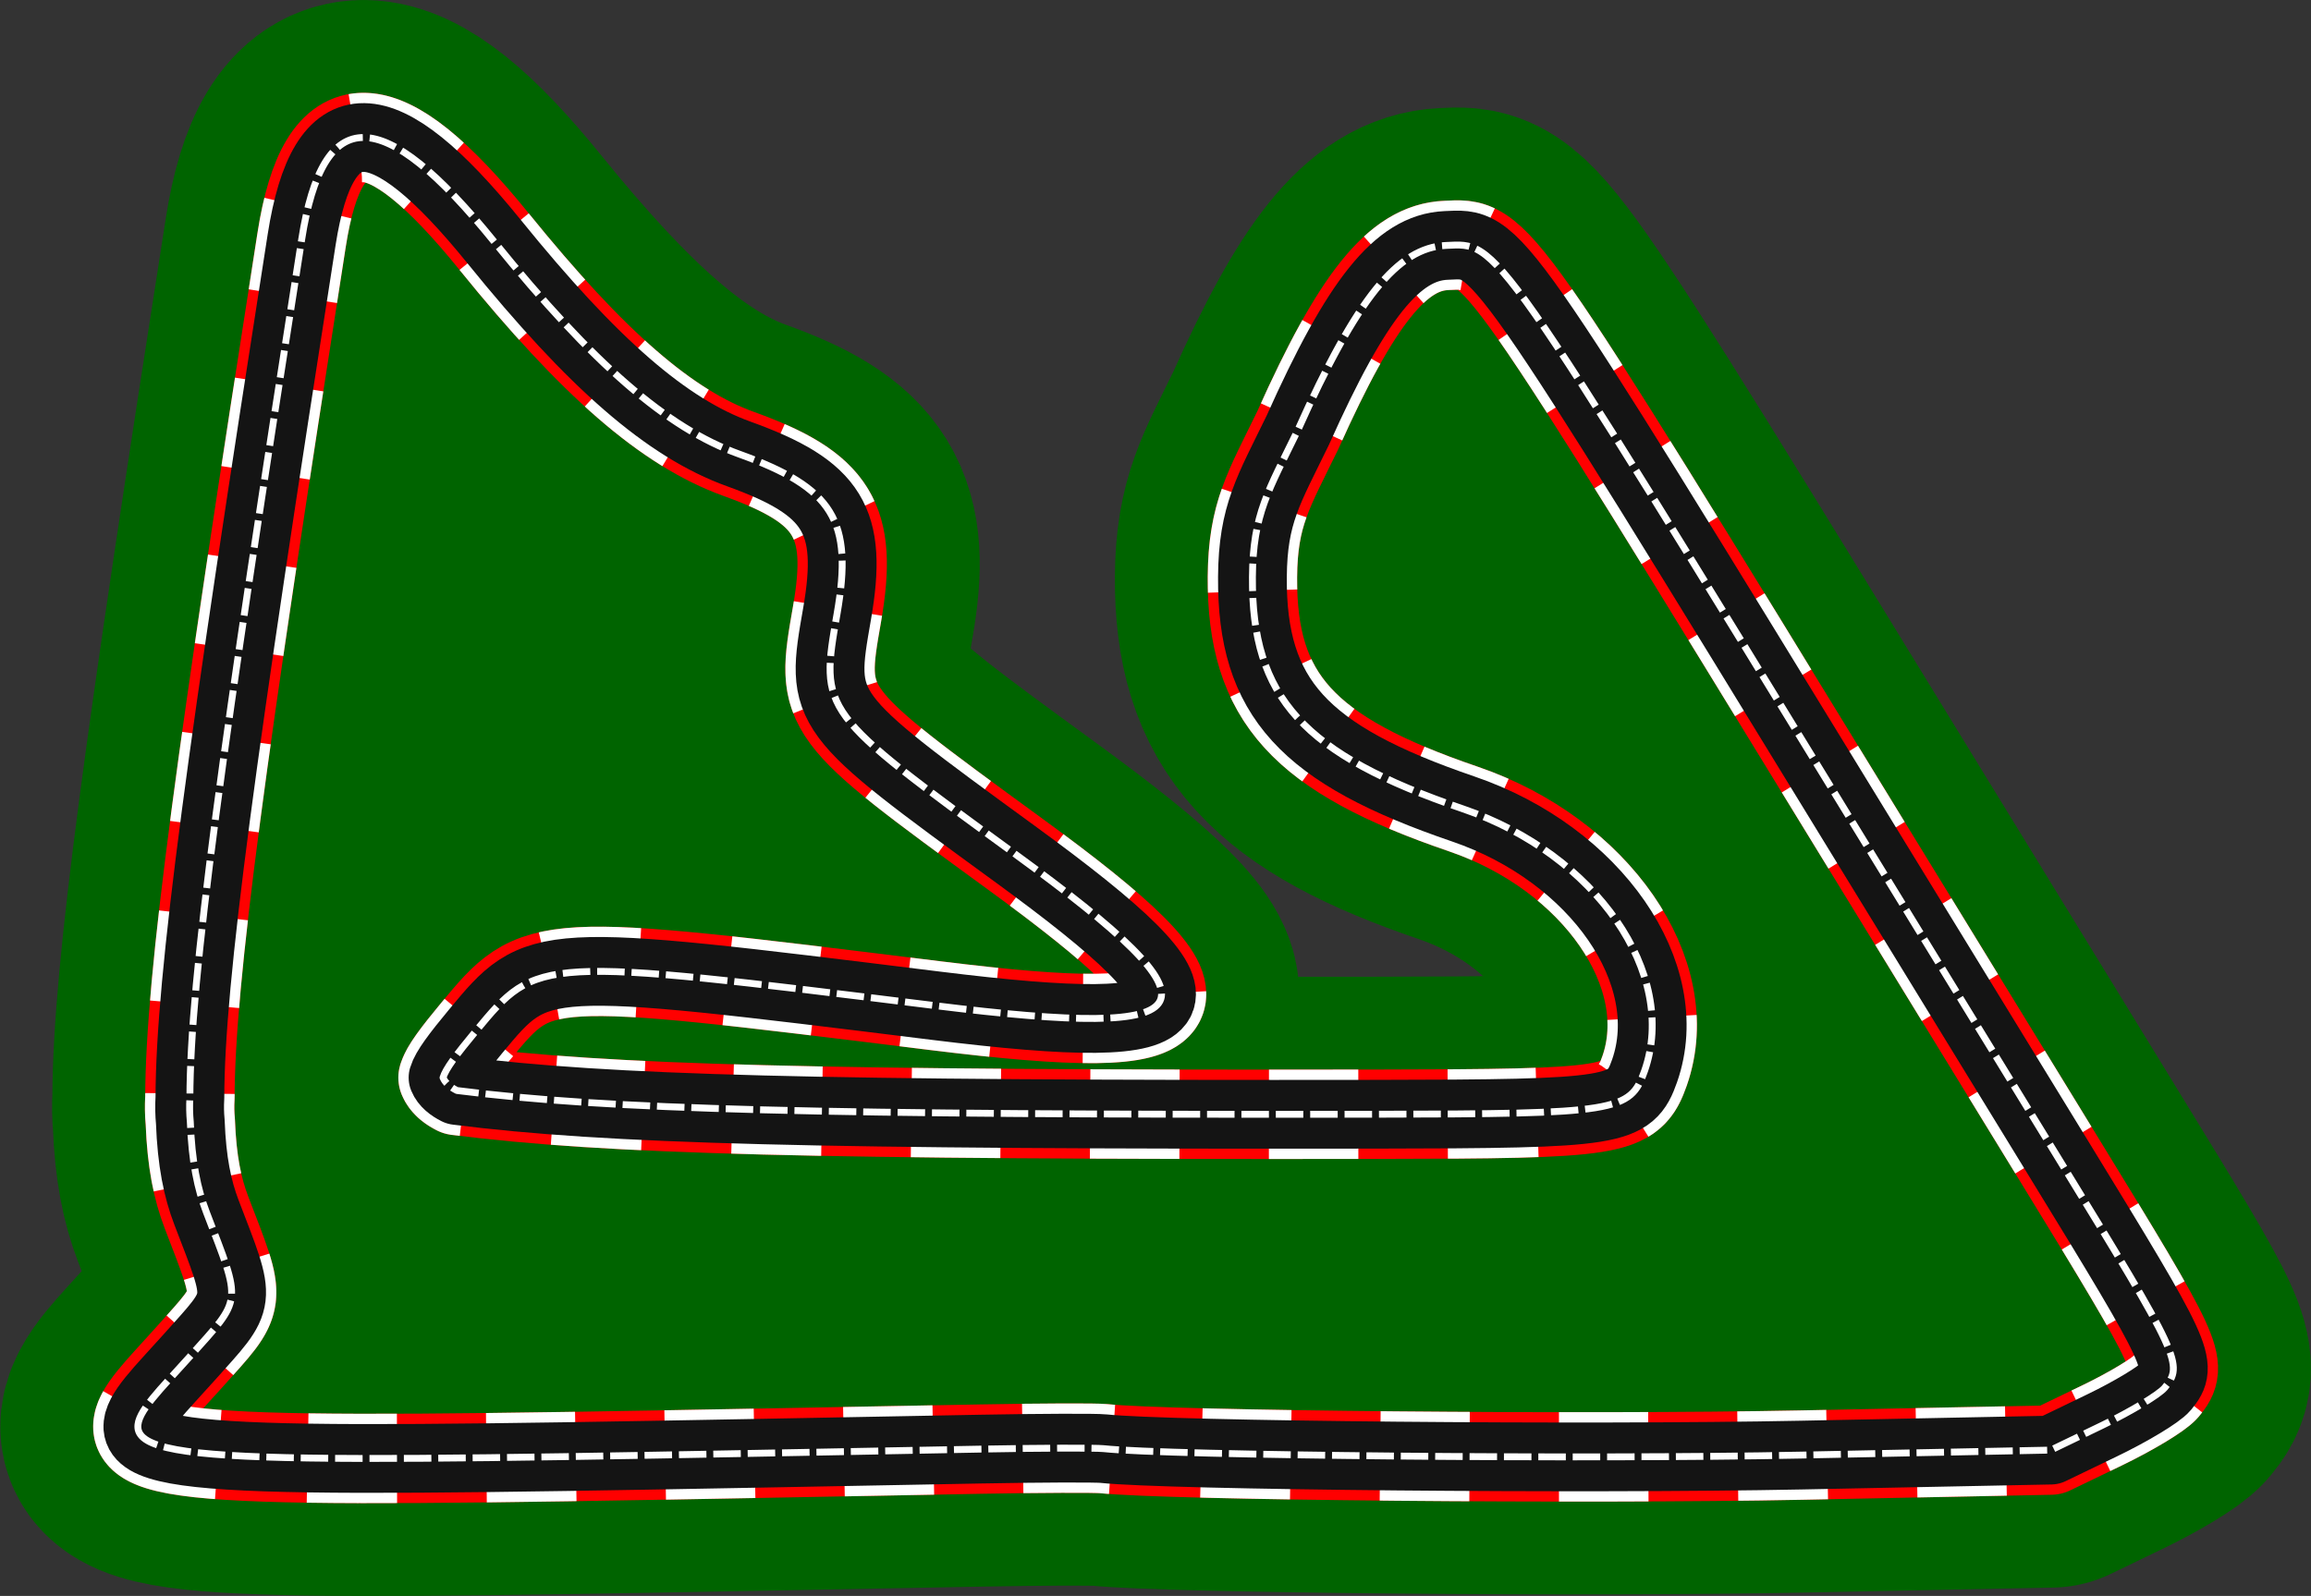 <?xml version="1.0" encoding="UTF-8" standalone="no"?>
<svg id="svg4182" xmlns:rdf="http://www.w3.org/1999/02/22-rdf-syntax-ns#" xmlns="http://www.w3.org/2000/svg" height="464.28" viewBox="0 0 672.104 464.271" width="672.1" version="1.1" xmlns:cc="http://creativecommons.org/ns#" xmlns:dc="http://purl.org/dc/elements/1.1/">
<rect x="0" y="0" width="672.104" height="464.271" fill="#333333" stroke="none"/>
<g id="g4141" stroke-linejoin="round" transform="translate(36.082 145.99)">
<path id="path4133" d="m4.02 269.32c0.903 11.621 49.577 9.865 245.22 6.239 17.291-0.32 33.333-0.379 35.652-0.131 18.611 1.996 140.46 3.122 202.83 1.875l72.649-1.453 15.07-7.276c8.288-4.002 16.415-8.905 18.061-10.894 5.519-6.675 4.479-8.925-30.624-66.204-18.29-29.85-43.43-70.87-55.85-91.15-109.62-179.07-107.19-175.59-122.56-174.92-14.069 0.607-26.001 15.48-43.112 53.746-8.473 17.458-13.075 24.366-13.196 42.73-0.235 35.059 14.761 51.56 61.307 67.459 38.565 13.173 62.628 47.941 52.737 76.2-4.162 11.89-7.98 12.504-78.385 12.604-162.43 0.231-223.22-1.337-266.93-6.893-0.025-0.003-0.044-0.007-0.069-0.011-1.859-0.936-3.395-2.144-4.055-3.747 0.739-2.492 3.783-6.599 9.512-13.502 18.079-21.783 17.894-21.775 133.73-7.425 80.883 10.02 85.416 1.291 22.968-44.236-56.7-41.364-56.61-41.224-51.62-69.735 4.75-27.198-1.02-36.606-28.57-46.533-20.87-7.526-42.34-26.159-71.12-61.722-32.571-40.24-49.793-40.44-56.018-0.632-23.291 148.94-32.407 214.61-32.503 249.65-0.146 2.362-0.098 4.692 0.12 6.993 0.435 11.639 2.084 19.511 4.694 26.335 10.351 27.065 10.641 24.63-4.99 42.137-8.333 9.334-15.296 15.93-14.942 20.477z" stroke="#006400" stroke-width="80" fill="#006400"/>
<g fill="none">
<path id="path4137" d="m4.02 269.32c0.903 11.621 49.577 9.865 245.22 6.239 17.291-0.32 33.333-0.379 35.652-0.131 18.611 1.996 140.46 3.122 202.83 1.875l72.649-1.453 15.07-7.276c8.288-4.002 16.415-8.905 18.061-10.894 5.519-6.675 4.479-8.925-30.624-66.204-18.29-29.85-43.43-70.87-55.85-91.15-109.62-179.07-107.19-175.59-122.56-174.92-14.069 0.607-26.001 15.48-43.112 53.746-8.473 17.458-13.075 24.366-13.196 42.73-0.235 35.059 14.761 51.56 61.307 67.459 38.565 13.173 62.628 47.941 52.737 76.2-4.162 11.89-7.98 12.504-78.385 12.604-162.43 0.231-223.22-1.337-266.93-6.893-0.025-0.003-0.044-0.007-0.069-0.011-1.859-0.936-3.395-2.144-4.055-3.747 0.739-2.492 3.783-6.599 9.512-13.502 18.079-21.783 17.894-21.775 133.73-7.425 80.883 10.02 85.416 1.291 22.968-44.236-56.7-41.364-56.61-41.224-51.62-69.735 4.75-27.198-1.02-36.606-28.57-46.533-20.87-7.526-42.34-26.159-71.12-61.722-32.571-40.24-49.793-40.44-56.018-0.632-23.291 148.94-32.407 214.61-32.503 249.65-0.146 2.362-0.098 4.692 0.12 6.993 0.435 11.639 2.084 19.511 4.694 26.335 10.351 27.065 10.641 24.63-4.99 42.137-8.333 9.334-15.296 15.93-14.942 20.477z" stroke="#f00" stroke-width="26"/>
<path id="path4135" d="m4.02 269.32c0.903 11.621 49.577 9.865 245.22 6.239 17.291-0.32 33.333-0.379 35.652-0.131 18.611 1.996 140.46 3.122 202.83 1.875l72.649-1.453 15.07-7.276c8.288-4.002 16.415-8.905 18.061-10.894 5.519-6.675 4.479-8.925-30.624-66.204-18.29-29.85-43.43-70.87-55.85-91.15-109.62-179.07-107.19-175.59-122.56-174.92-14.069 0.607-26.001 15.48-43.112 53.746-8.473 17.458-13.075 24.366-13.196 42.73-0.235 35.059 14.761 51.56 61.307 67.459 38.565 13.173 62.628 47.941 52.737 76.2-4.162 11.89-7.98 12.504-78.385 12.604-162.43 0.231-223.22-1.337-266.93-6.893-0.025-0.003-0.044-0.007-0.069-0.011-1.859-0.936-3.395-2.144-4.055-3.747 0.739-2.492 3.783-6.599 9.512-13.502 18.079-21.783 17.894-21.775 133.73-7.425 80.883 10.02 85.416 1.291 22.968-44.236-56.7-41.364-56.61-41.224-51.62-69.735 4.75-27.198-1.02-36.606-28.57-46.533-20.87-7.526-42.34-26.159-71.12-61.722-32.571-40.24-49.793-40.44-56.018-0.632-23.291 148.94-32.407 214.61-32.503 249.65-0.146 2.362-0.098 4.692 0.12 6.993 0.435 11.639 2.084 19.511 4.694 26.335 10.351 27.065 10.641 24.63-4.99 42.137-8.333 9.334-15.296 15.93-14.942 20.477z" stroke="#fff" stroke-dasharray="26, 26" stroke-width="26"/>
<path id="path4192" d="m4.02 269.32c0.903 11.621 49.577 9.865 245.22 6.239 17.291-0.32 33.333-0.379 35.652-0.131 18.611 1.996 140.46 3.122 202.83 1.875l72.649-1.453 15.07-7.276c8.288-4.002 16.415-8.905 18.061-10.894 5.519-6.675 4.479-8.925-30.624-66.204-18.29-29.85-43.43-70.87-55.85-91.15-109.62-179.07-107.19-175.59-122.56-174.92-14.069 0.607-26.001 15.48-43.112 53.746-8.473 17.458-13.075 24.366-13.196 42.73-0.235 35.059 14.761 51.56 61.307 67.459 38.565 13.173 62.628 47.941 52.737 76.2-4.162 11.89-7.98 12.504-78.385 12.604-162.43 0.231-223.22-1.337-266.93-6.893-0.025-0.003-0.044-0.007-0.069-0.011-1.859-0.936-3.395-2.144-4.055-3.747 0.739-2.492 3.783-6.599 9.512-13.502 18.079-21.783 17.894-21.775 133.73-7.425 80.883 10.02 85.416 1.291 22.968-44.236-56.7-41.364-56.61-41.224-51.62-69.735 4.75-27.198-1.02-36.606-28.57-46.533-20.87-7.526-42.34-26.159-71.12-61.722-32.571-40.24-49.793-40.44-56.018-0.632-23.291 148.94-32.407 214.61-32.503 249.65-0.146 2.362-0.098 4.692 0.12 6.993 0.435 11.639 2.084 19.511 4.694 26.335 10.351 27.065 10.641 24.63-4.99 42.137-8.333 9.334-15.296 15.93-14.942 20.477z" stroke="#141414" stroke-width="20"/>
<path id="path4139" d="m4.02 269.32c0.903 11.621 49.577 9.865 245.22 6.239 17.291-0.32 33.333-0.379 35.652-0.131 18.611 1.996 140.46 3.122 202.83 1.875l72.649-1.453 15.07-7.276c8.288-4.002 16.415-8.905 18.061-10.894 5.519-6.675 4.479-8.925-30.624-66.204-18.29-29.85-43.43-70.87-55.85-91.15-109.62-179.07-107.19-175.59-122.56-174.92-14.069 0.607-26.001 15.48-43.112 53.746-8.473 17.458-13.075 24.366-13.196 42.73-0.235 35.059 14.761 51.56 61.307 67.459 38.565 13.173 62.628 47.941 52.737 76.2-4.162 11.89-7.98 12.504-78.385 12.604-162.43 0.231-223.22-1.337-266.93-6.893-0.025-0.003-0.044-0.007-0.069-0.011-1.859-0.936-3.395-2.144-4.055-3.747 0.739-2.492 3.783-6.599 9.512-13.502 18.079-21.783 17.894-21.775 133.73-7.425 80.883 10.02 85.416 1.291 22.968-44.236-56.7-41.364-56.61-41.224-51.62-69.735 4.75-27.198-1.02-36.606-28.57-46.533-20.87-7.526-42.34-26.159-71.12-61.722-32.571-40.24-49.793-40.44-56.018-0.632-23.291 148.94-32.407 214.61-32.503 249.65-0.146 2.362-0.098 4.692 0.12 6.993 0.435 11.639 2.084 19.511 4.694 26.335 10.351 27.065 10.641 24.63-4.99 42.137-8.333 9.334-15.296 15.93-14.942 20.477z" stroke="#fff" stroke-dasharray="8, 2" stroke-width="2"/>
</g>
</g>
</svg>
